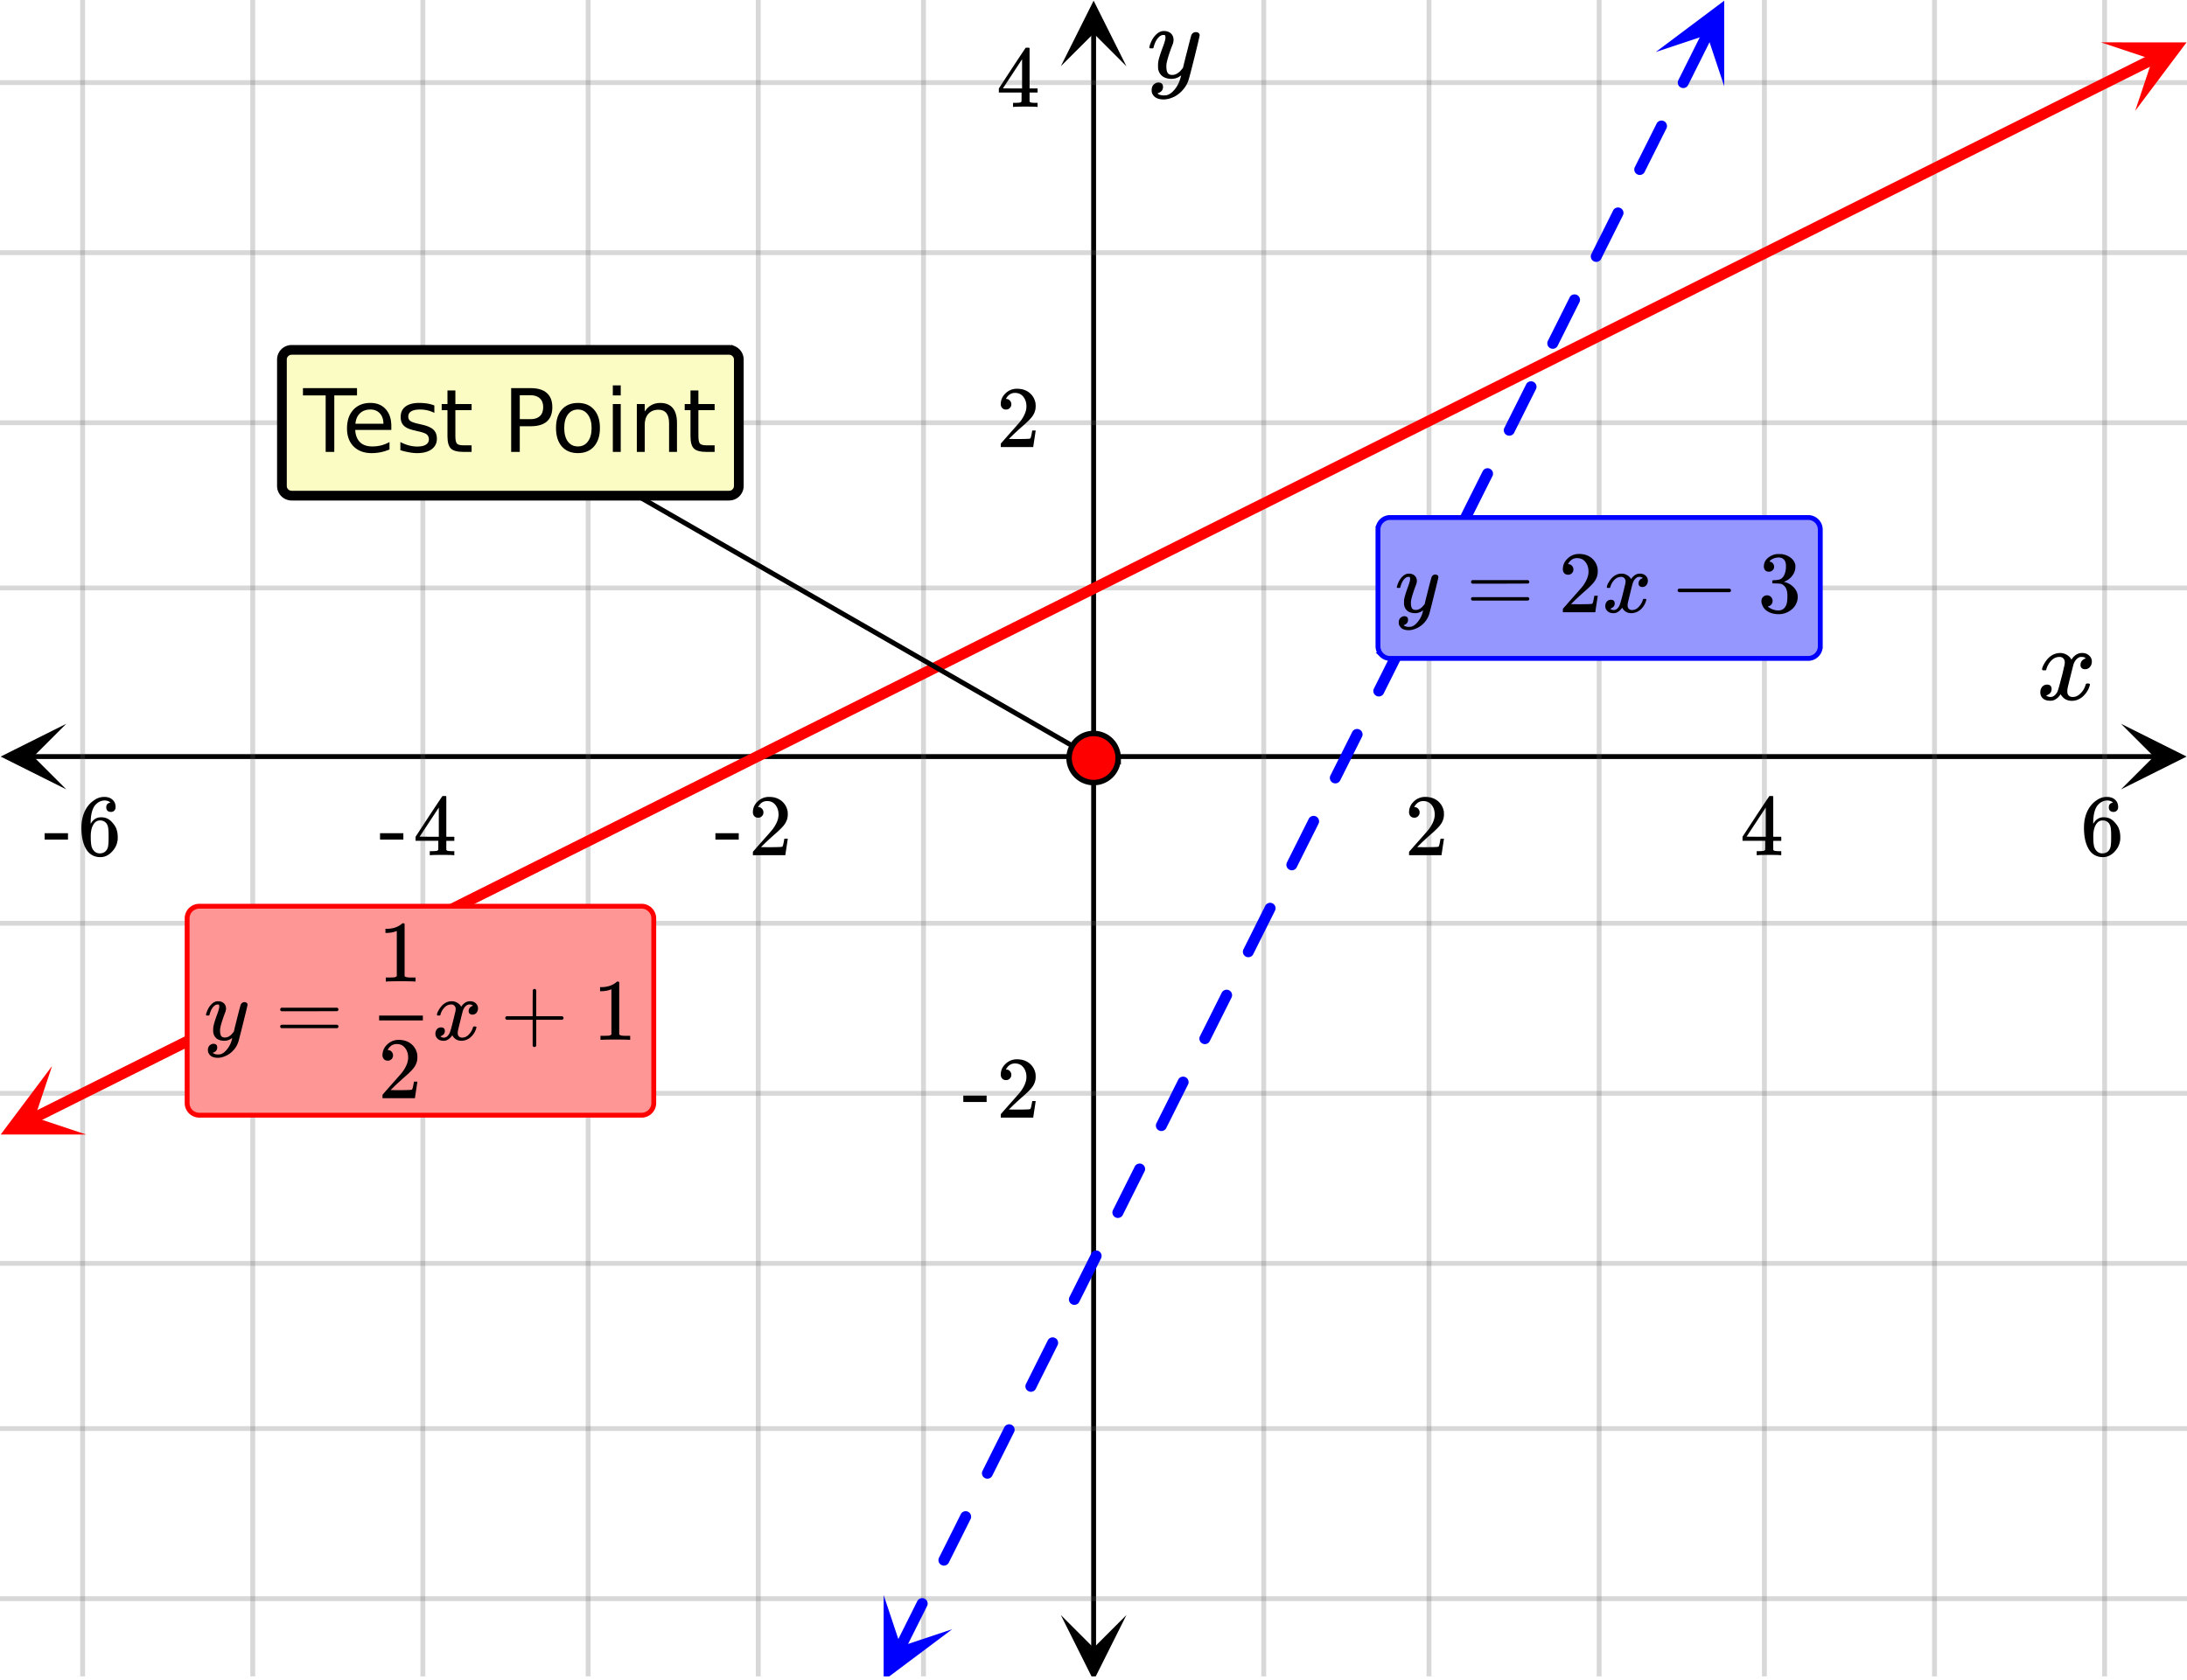 <svg xmlns="http://www.w3.org/2000/svg" xmlns:xlink="http://www.w3.org/1999/xlink" width="449.28" height="345.28" viewBox="0 0 336.96 258.96"><defs><symbol overflow="visible" id="p"><path d="M.953-4.531c-.074-.063-.11-.125-.11-.188.04-.289.212-.664.516-1.125.508-.77 1.149-1.21 1.922-1.328.145-.02.258-.031.344-.031.375 0 .723.101 1.047.297.32.187.55.43.687.718a3.71 3.71 0 0 0 .266-.343c.406-.446.867-.672 1.39-.672.446 0 .805.133 1.079.39.281.25.422.56.422.922 0 .336-.102.618-.297.844a.916.916 0 0 1-.75.344c-.211 0-.383-.055-.516-.172a.636.636 0 0 1-.187-.469c0-.5.27-.843.812-1.031a.921.921 0 0 0-.172-.125c-.105-.063-.261-.094-.468-.094-.149 0-.25.012-.313.032-.418.18-.727.539-.922 1.078-.031.093-.187.703-.469 1.828-.28 1.125-.433 1.758-.453 1.89a2.74 2.74 0 0 0-.047.5c0 .262.07.47.22.625.155.149.359.22.609.22.457 0 .867-.192 1.234-.579.375-.383.625-.813.75-1.281.039-.114.078-.176.11-.188.03-.02.113-.031.25-.031.206 0 .312.047.312.14 0 .012-.012.07-.031.172-.188.68-.57 1.266-1.141 1.766-.512.399-1.047.594-1.61.594-.761 0-1.34-.336-1.734-1.016-.312.492-.715.813-1.203.969-.105.02-.246.031-.422.031C1.441.156.992-.062.734-.5a1.316 1.316 0 0 1-.156-.656c0-.32.094-.598.281-.828a.95.95 0 0 1 .75-.344c.47 0 .704.23.704.687 0 .399-.188.688-.563.875l-.094.047-.078.031a.123.123 0 0 1-.047.016l-.047.016c0 .031.082.086.25.156.125.055.266.078.422.078.383 0 .723-.242 1.016-.734.113-.196.32-.907.625-2.125.07-.25.144-.524.219-.828.07-.301.125-.536.156-.704.039-.164.066-.265.078-.296.063-.29.094-.5.094-.625 0-.27-.074-.477-.219-.625-.137-.157-.328-.235-.578-.235-.492 0-.918.188-1.281.563a3.171 3.171 0 0 0-.75 1.297c-.024.105-.047.168-.079.187-.023.012-.109.016-.265.016zm0 0"/></symbol><symbol overflow="visible" id="u"><path d="M7.531-7.031c.157 0 .285.043.39.125a.41.41 0 0 1 .173.343c0 .137-.266 1.278-.797 3.422-.531 2.137-.84 3.305-.922 3.516a4.073 4.073 0 0 1-.844 1.469 4.38 4.38 0 0 1-1.343 1.078c-.586.281-1.133.422-1.641.422-.824 0-1.387-.262-1.688-.781-.105-.157-.156-.376-.156-.657 0-.367.102-.652.313-.86.226-.21.468-.312.718-.312.477 0 .72.227.72.688 0 .394-.196.687-.579.875-.023.008-.047.02-.078.031-.031.02-.059.035-.078.047-.024.008-.043.016-.063.016l-.047.03c.032.063.145.13.344.204.176.063.352.094.531.094h.125c.188 0 .329-.012.422-.031.414-.118.805-.391 1.172-.829.375-.437.66-.96.86-1.562.113-.363.171-.578.171-.64 0-.009-.011-.005-.03.015a.546.546 0 0 0-.095.062c-.406.29-.855.438-1.343.438-.555 0-1.012-.133-1.375-.39-.356-.259-.586-.634-.688-1.126a4.332 4.332 0 0 1-.016-.5c0-.258.008-.46.032-.61.07-.456.32-1.253.75-2.39.238-.644.36-1.093.36-1.343A.756.756 0 0 0 2.78-6.5c-.031-.063-.094-.094-.187-.094h-.078c-.25 0-.493.117-.72.344-.355.355-.62.875-.796 1.563 0 .011-.008.03-.016.062a.22.22 0 0 1-.03.063l-.032.015C.91-4.535.89-4.53.859-4.53H.437c-.062-.063-.093-.11-.093-.14 0-.04.015-.118.047-.235.226-.758.57-1.352 1.03-1.782.364-.343.75-.515 1.157-.515.457 0 .82.125 1.094.375.27.25.406.594.406 1.031-.023.211-.039.324-.047.344 0 .074-.086.308-.25.703-.449 1.21-.715 2.094-.797 2.656a3.234 3.234 0 0 0-.015.375c0 .418.062.735.187.953.133.22.375.329.719.329.25 0 .484-.063.703-.188.227-.133.399-.266.516-.39.113-.126.258-.298.437-.516 0-.008.024-.117.078-.328.051-.22.13-.536.235-.954.101-.425.207-.832.312-1.218.407-1.625.63-2.477.672-2.563a.735.735 0 0 1 .703-.437zm0 0"/></symbol><symbol overflow="visible" id="q"><path d="M1.484-5.781c-.25 0-.449-.078-.593-.235a.872.872 0 0 1-.22-.609c0-.645.243-1.195.735-1.656a2.46 2.46 0 0 1 1.766-.703c.77 0 1.41.21 1.922.625.508.418.82.964.937 1.64.008.168.016.32.016.453 0 .524-.156 1.012-.469 1.47-.25.374-.758.89-1.516 1.546-.324.281-.777.695-1.359 1.234l-.781.766 1.016.016c1.414 0 2.164-.024 2.25-.079.039-.007.085-.101.14-.28.031-.095.094-.4.188-.923v-.03h.53v.03l-.374 2.47V0h-5v-.25c0-.188.008-.29.031-.313.008-.007.383-.437 1.125-1.28.977-1.095 1.61-1.813 1.89-2.157.602-.82.907-1.57.907-2.25 0-.594-.156-1.086-.469-1.484-.312-.407-.746-.61-1.297-.61-.523 0-.945.235-1.265.703-.024.032-.047.079-.078.141a.274.274 0 0 0-.047.078c0 .012.02.016.062.016a.68.68 0 0 1 .547.25.801.801 0 0 1 .219.562c0 .23-.078.422-.235.578a.76.76 0 0 1-.578.235zm0 0"/></symbol><symbol overflow="visible" id="r"><path d="M6.234 0c-.125-.031-.71-.047-1.75-.047-1.074 0-1.671.016-1.796.047h-.126v-.625h.422c.383-.008.618-.031.704-.063a.286.286 0 0 0 .171-.14c.008-.008.016-.25.016-.719v-.672h-3.5v-.625l2.031-3.11A431.58 431.58 0 0 1 4.5-9.108c.02-.008.113-.016.281-.016h.25l.078.078v6.203h1.235v.625H5.109V-.89a.25.25 0 0 0 .079.157c.07.062.328.101.765.109h.39V0zm-2.28-2.844v-4.5L1-2.859l1.469.015zm0 0"/></symbol><symbol overflow="visible" id="s"><path d="M5.031-8.11c-.199-.195-.48-.304-.843-.328-.625 0-1.153.274-1.579.813-.418.586-.625 1.492-.625 2.719L2-4.86l.11-.172c.363-.54.859-.813 1.484-.813.414 0 .781.09 1.094.266a2.6 2.6 0 0 1 .64.547c.219.242.395.492.531.75.196.449.297.933.297 1.453v.234c0 .211-.027.403-.078.578-.105.532-.383 1.032-.828 1.5-.387.407-.82.66-1.297.766a2.688 2.688 0 0 1-.547.047c-.168 0-.32-.016-.453-.047-.668-.125-1.2-.484-1.594-1.078C.83-1.66.563-2.79.563-4.218c0-.97.171-1.817.515-2.548.344-.726.82-1.296 1.438-1.703a2.62 2.62 0 0 1 1.562-.515c.531 0 .953.14 1.266.421.32.282.484.665.484 1.141 0 .23-.07.414-.203.547-.125.137-.297.203-.516.203-.218 0-.398-.062-.53-.187-.126-.125-.188-.301-.188-.532 0-.406.21-.644.64-.718zm-.593 3.235a1.18 1.18 0 0 0-.97-.484c-.335 0-.605.105-.812.312C2.22-4.597 2-3.883 2-2.907c0 .794.05 1.345.156 1.657.094.273.242.5.453.688.22.187.477.28.782.28.457 0 .804-.171 1.046-.515.133-.187.22-.41.25-.672.04-.258.063-.64.063-1.14v-.422c0-.508-.023-.895-.063-1.156a1.566 1.566 0 0 0-.25-.688zm0 0"/></symbol><symbol overflow="visible" id="t"><path d="M.14-2.406v-.985h3.594v.985zm0 0"/></symbol><symbol overflow="visible" id="w"><path d="M.75-4.672c0-.125.063-.219.188-.281H9.53c.133.062.203.156.203.281 0 .094-.062.18-.187.25l-4.281.016H.969C.82-4.457.75-4.546.75-4.672zm0 2.61c0-.133.07-.223.219-.266h8.578a.249.249 0 0 0 .062.047l.063.047c.02.011.035.039.047.078.008.031.015.062.015.094 0 .117-.07.203-.203.265H.937C.813-1.859.75-1.945.75-2.063zm0 0"/></symbol><symbol overflow="visible" id="y"><path d="M1.328-3.094c-.137-.07-.203-.164-.203-.281 0-.113.066-.203.203-.266h7.828c.133.075.203.168.203.282 0 .105-.07.195-.203.265zm0 0"/></symbol><symbol overflow="visible" id="z"><path d="M1.719-6.25c-.25 0-.446-.07-.578-.219a.863.863 0 0 1-.204-.593c0-.508.196-.938.594-1.282a2.566 2.566 0 0 1 1.407-.625h.203c.312 0 .507.008.593.016.301.043.602.137.907.281.593.305.968.727 1.125 1.266.02.093.03.218.03.375 0 .523-.167.996-.5 1.422-.323.418-.73.714-1.218.89-.055.024-.055.04 0 .047.008 0 .05.012.125.031.55.157 1.016.446 1.39.86.376.418.563.89.563 1.422 0 .367-.086.718-.25 1.062-.218.461-.574.84-1.062 1.14-.492.302-1.04.454-1.64.454-.595 0-1.122-.125-1.579-.375-.46-.25-.766-.586-.922-1.016a1.45 1.45 0 0 1-.14-.656c0-.25.082-.453.25-.61a.831.831 0 0 1 .609-.25c.25 0 .453.087.61.25.163.169.25.372.25.61 0 .21-.063.39-.188.547a.768.768 0 0 1-.469.281l-.094.031c.489.407 1.047.61 1.672.61.5 0 .875-.239 1.125-.719.156-.29.234-.742.234-1.36v-.265c0-.852-.292-1.426-.875-1.719-.124-.05-.398-.082-.812-.093l-.563-.016-.046-.031c-.024-.02-.032-.086-.032-.204 0-.113.008-.18.032-.203.03-.03.054-.046.078-.046.25 0 .508-.02.781-.063.395-.05.695-.27.906-.656.207-.395.313-.867.313-1.422 0-.582-.157-.973-.469-1.172a1.131 1.131 0 0 0-.64-.188c-.45 0-.844.122-1.188.36l-.125.094a.671.671 0 0 0-.094.109l-.047.047a.88.88 0 0 0 .094.031c.176.024.328.11.453.266.125.148.188.32.188.515a.715.715 0 0 1-.235.547.76.76 0 0 1-.562.219zm0 0"/></symbol><symbol overflow="visible" id="A"><path d="M.938-3.094C.813-3.164.75-3.258.75-3.375c0-.113.063-.203.188-.266h4.03v-2.015l.016-2.032c.094-.113.18-.171.266-.171.113 0 .203.07.266.203v4.015H9.53c.133.075.203.168.203.282 0 .105-.07.195-.203.265H5.516V.922c-.063.125-.157.187-.282.187-.117 0-.203-.062-.265-.187v-4.016zm0 0"/></symbol><symbol overflow="visible" id="B"><path d="M5.61 0c-.157-.031-.872-.047-2.141-.047C2.207-.047 1.5-.03 1.344 0h-.157v-.625h.344c.52 0 .86-.008 1.016-.031.07-.008.18-.067.328-.172v-6.969c-.023 0-.059.016-.11.047a4.134 4.134 0 0 1-1.39.25h-.25v-.625h.25c.758-.02 1.39-.188 1.89-.5a2.46 2.46 0 0 0 .422-.313c.008-.03.063-.046.157-.046a.36.36 0 0 1 .234.078v8.078c.133.137.43.203.89.203h.798V0zm0 0"/></symbol><symbol overflow="visible" id="v"><path d="M6.234-5.813c.125 0 .227.04.313.11.094.062.14.152.14.266 0 .117-.226 1.058-.671 2.828C5.578-.836 5.328.133 5.266.312a3.459 3.459 0 0 1-.688 1.22 3.641 3.641 0 0 1-1.11.874c-.491.239-.945.36-1.359.36-.687 0-1.152-.22-1.39-.657-.094-.125-.14-.304-.14-.53 0-.306.085-.544.265-.72.187-.168.379-.25.578-.25.394 0 .594.188.594.563 0 .332-.157.578-.47.734a.298.298 0 0 1-.062.032.295.295 0 0 0-.078.03c-.011.009-.023.016-.031.016L1.328 2c.031.05.129.11.297.172.133.05.273.078.422.078h.11c.155 0 .273-.012.359-.031.332-.094.648-.324.953-.688A3.69 3.69 0 0 0 4.188.25c.093-.3.14-.477.14-.531 0-.008-.012-.004-.031.015a.358.358 0 0 1-.078.047c-.336.239-.703.36-1.11.36-.46 0-.84-.106-1.14-.313-.293-.219-.48-.531-.563-.937a2.932 2.932 0 0 1-.015-.407c0-.218.007-.382.03-.5.063-.394.266-1.054.61-1.984.196-.531.297-.898.297-1.11a.838.838 0 0 0-.031-.265c-.024-.05-.074-.078-.156-.078h-.063c-.21 0-.406.094-.594.281-.293.293-.511.727-.656 1.297 0 .012-.008.027-.015.047a.188.188 0 0 1-.032.047l-.015.015c-.012.012-.028.016-.047.016h-.36C.305-3.8.281-3.836.281-3.86a.97.97 0 0 1 .047-.203c.188-.625.469-1.113.844-1.468.3-.282.617-.422.953-.422.383 0 .688.105.906.312.227.2.344.485.344.86-.023.168-.04.261-.047.281 0 .055-.07.246-.203.578-.367 1-.586 1.735-.656 2.203a1.857 1.857 0 0 0-.016.297c0 .344.05.61.156.797.114.18.313.266.594.266.207 0 .406-.051.594-.157a1.84 1.84 0 0 0 .422-.328c.093-.101.21-.242.36-.422a32.833 32.833 0 0 1 .25-1.063c.093-.35.175-.687.25-1 .343-1.35.534-2.062.577-2.124a.592.592 0 0 1 .578-.36zm0 0"/></symbol><symbol overflow="visible" id="x"><path d="M.781-3.75C.727-3.8.703-3.848.703-3.89c.031-.25.172-.563.422-.938.414-.633.941-1.004 1.578-1.11.133-.007.235-.015.297-.015.313 0 .598.086.86.25.269.156.46.355.578.594.113-.157.187-.25.218-.282.332-.375.711-.562 1.14-.562.364 0 .661.105.891.312.227.211.344.465.344.766 0 .281-.078.516-.234.703a.776.776 0 0 1-.625.281.64.64 0 0 1-.422-.14.521.521 0 0 1-.156-.39c0-.415.222-.696.672-.845a.58.58 0 0 0-.141-.093.705.705 0 0 0-.39-.094.91.91 0 0 0-.266.031c-.336.149-.586.445-.75.89-.032.075-.164.579-.39 1.516-.231.93-.356 1.45-.376 1.563a1.827 1.827 0 0 0-.047.406c0 .211.063.383.188.516.125.125.289.187.5.187.383 0 .726-.16 1.031-.484.3-.32.508-.676.625-1.063.02-.082.04-.129.063-.14.03-.02.109-.031.234-.031.164 0 .25.039.25.109 0 .012-.012.058-.031.14-.149.563-.461 1.055-.938 1.47-.43.323-.875.484-1.344.484-.625 0-1.101-.282-1.421-.844-.262.406-.594.68-1 .812-.086.02-.2.032-.344.032-.524 0-.89-.188-1.11-.563a.953.953 0 0 1-.14-.531c0-.27.078-.5.234-.688a.798.798 0 0 1 .625-.28c.395 0 .594.187.594.562 0 .336-.164.574-.484.718a.359.359 0 0 1-.063.047l-.078.031c-.012.012-.024.016-.031.016h-.032c0 .031.063.074.188.125a.817.817 0 0 0 .36.078c.32 0 .597-.203.827-.61.102-.163.282-.75.532-1.75.05-.206.109-.437.171-.687.063-.257.11-.457.141-.593.031-.133.05-.211.063-.235a2.86 2.86 0 0 0 .078-.531.678.678 0 0 0-.188-.5.613.613 0 0 0-.484-.203c-.406 0-.762.156-1.063.469a2.562 2.562 0 0 0-.609 1.078c-.012.074-.031.12-.063.14a.752.752 0 0 1-.218.016zm0 0"/></symbol><symbol overflow="visible" id="C"><path d="M-.047-9.828h8.328v1.125h-3.5V0H3.453v-8.703h-3.5zm0 0"/></symbol><symbol overflow="visible" id="D"><path d="M7.578-3.984v.593H2.016c.05.836.3 1.47.75 1.907.445.43 1.07.64 1.875.64.468 0 .921-.05 1.359-.156a5.827 5.827 0 0 0 1.297-.516v1.141a6.956 6.956 0 0 1-2.734.563C3.394.188 2.469-.149 1.78-.829 1.094-1.516.75-2.441.75-3.61c0-1.207.32-2.164.969-2.875.656-.707 1.535-1.063 2.64-1.063.989 0 1.77.32 2.344.953.582.637.875 1.508.875 2.61zm-1.219-.36c0-.664-.183-1.195-.546-1.593-.368-.395-.844-.594-1.438-.594-.68 0-1.219.195-1.625.578-.406.387-.64.922-.703 1.61zm0 0"/></symbol><symbol overflow="visible" id="E"><path d="M5.969-7.156v1.14a4.708 4.708 0 0 0-1.063-.39 5.208 5.208 0 0 0-1.14-.125c-.606 0-1.059.093-1.36.281-.304.18-.453.45-.453.813 0 .28.102.507.313.671.218.157.656.309 1.312.454l.406.093c.864.188 1.473.45 1.829.782.363.335.546.804.546 1.406 0 .687-.273 1.23-.812 1.625-.543.398-1.29.594-2.234.594-.399 0-.81-.043-1.235-.126-.43-.07-.875-.18-1.344-.328v-1.25c.446.23.883.403 1.313.516.437.117.867.172 1.297.172.57 0 1.008-.094 1.312-.281.313-.196.469-.473.469-.829 0-.332-.117-.585-.344-.765-.218-.176-.703-.344-1.453-.5l-.422-.11c-.75-.156-1.293-.394-1.625-.718-.336-.32-.5-.77-.5-1.344 0-.695.242-1.234.735-1.61.5-.374 1.195-.562 2.093-.562.446 0 .868.031 1.266.094.395.062.758.164 1.094.297zm0 0"/></symbol><symbol overflow="visible" id="F"><path d="M2.469-9.469v2.094h2.5v.938h-2.5v4.015c0 .594.082.98.25 1.156.164.168.5.25 1 .25h1.25V0h-1.25C2.78 0 2.133-.172 1.78-.516c-.355-.351-.531-.988-.531-1.906v-4.015H.36v-.938h.89v-2.094zm0 0"/></symbol><symbol overflow="visible" id="H"><path d="M2.656-8.734v3.687h1.672c.613 0 1.086-.156 1.422-.469.344-.32.516-.78.516-1.375 0-.593-.172-1.046-.516-1.359-.336-.32-.809-.484-1.422-.484zM1.328-9.828h3c1.102 0 1.938.25 2.5.75.563.5.844 1.23.844 2.187 0 .97-.281 1.704-.844 2.204-.562.492-1.398.734-2.5.734H2.656V0H1.328zm0 0"/></symbol><symbol overflow="visible" id="I"><path d="M4.125-6.531c-.648 0-1.164.258-1.547.765-.375.512-.562 1.204-.562 2.079 0 .886.187 1.585.562 2.093.375.5.89.75 1.547.75.645 0 1.156-.25 1.531-.75.383-.508.578-1.207.578-2.093 0-.864-.195-1.551-.578-2.063-.375-.52-.886-.781-1.531-.781zm0-1.016c1.05 0 1.879.344 2.484 1.031.602.68.907 1.621.907 2.829 0 1.21-.305 2.156-.907 2.843C6.004-.156 5.176.187 4.125.187c-1.055 0-1.883-.343-2.484-1.03C1.047-1.532.75-2.478.75-3.689c0-1.207.297-2.148.89-2.828.602-.687 1.43-1.03 2.485-1.03zm0 0"/></symbol><symbol overflow="visible" id="J"><path d="M1.266-7.375h1.218V0H1.266zm0-2.875h1.218v1.547H1.266zm0 0"/></symbol><symbol overflow="visible" id="K"><path d="M7.406-4.453V0H6.188v-4.406c0-.696-.137-1.219-.407-1.563-.273-.351-.68-.531-1.218-.531-.657 0-1.18.21-1.563.625-.375.418-.563.984-.563 1.703V0H1.22v-7.375h1.218v1.14c.29-.437.633-.765 1.032-.984.394-.218.847-.328 1.36-.328.843 0 1.484.262 1.921.781.438.524.656 1.293.656 2.313zm0 0"/></symbol><clipPath id="a"><path d="M0 0h336.96v258.367H0zm0 0"/></clipPath><clipPath id="b"><path d="M.102 111.547H11V122H.102zm0 0"/></clipPath><clipPath id="c"><path d="M326.79 111.547h10.17V122h-10.17zm0 0"/></clipPath><clipPath id="d"><path d="M12 0h313v258.367H12zm0 0"/></clipPath><clipPath id="e"><path d="M163.445 248H174v10.367h-10.555zm0 0"/></clipPath><clipPath id="f"><path d="M163.445 0H174v10.21h-10.555zm0 0"/></clipPath><clipPath id="g"><path d="M0 12h336.96v235H0zm0 0"/></clipPath><clipPath id="h"><path d="M136 245h11v13.367h-11zm0 0"/></clipPath><clipPath id="i"><path d="M130.875 256.375l11.871-23.734 23.734 11.87-11.87 23.735zm0 0"/></clipPath><clipPath id="j"><path d="M255 0h11v14h-11zm0 0"/></clipPath><clipPath id="k"><path d="M255.11 8.016l11.87-23.739 23.735 11.875-11.871 23.735zm0 0"/></clipPath><clipPath id="l"><path d="M0 164h14v11H0zm0 0"/></clipPath><clipPath id="m"><path d="M-2.531 169.574l23.738-11.863 11.863 23.738-23.738 11.863zm0 0"/></clipPath><clipPath id="n"><path d="M323 6h13.96v12H323zm0 0"/></clipPath><clipPath id="o"><path d="M323.707 6.527l23.738-11.863 11.868 23.738-23.743 11.864zm0 0"/></clipPath></defs><g clip-path="url(#a)" fill="#fff"><path d="M0 0h336.96v258.96H0z"/><path d="M0 0h336.96v258.96H0z"/></g><path d="M5.055 116.602h326.89" fill="none" stroke="#000" stroke-width=".749"/><g clip-path="url(#b)"><path d="M10.21 111.547L.103 116.602l10.109 5.054-5.055-5.054zm0 0"/></g><g clip-path="url(#c)"><path d="M326.79 111.547l10.108 5.055-10.109 5.054 5.055-5.054zm0 0"/></g><g clip-path="url(#d)"><path d="M194.711 0v259.117M220.171 0v259.117M246.384 0v259.117M271.848 0v259.117M298.058 0v259.117M324.27 0v259.117M142.29 0v259.117M116.827 0v259.117M90.618 0v259.117M65.151 0v259.117M38.942 0v259.117M12.73 0v259.117" fill="none" stroke-linecap="round" stroke-linejoin="round" stroke="#666" stroke-opacity=".251" stroke-width=".749"/></g><path d="M168.5 254.063V5.055" fill="none" stroke="#000" stroke-width=".749"/><g clip-path="url(#e)"><path d="M163.445 248.906l5.055 10.11 5.055-10.11-5.055 5.055zm0 0"/></g><g clip-path="url(#f)"><path d="M163.445 10.21L168.5.103l5.055 10.109-5.055-5.055zm0 0"/></g><g clip-path="url(#g)"><path d="M0 90.617h337M0 65.152h337M0 38.942h337M0 12.73h337M0 142.29h337M0 168.5h337M0 194.711h337M0 220.171h337M0 246.384h337" fill="none" stroke-linecap="round" stroke-linejoin="round" stroke="#666" stroke-opacity=".251" stroke-width=".749"/></g><path d="M137.98 253.465l.836-1.668.832-1.668.836-1.668.832-1.668.016-.023a.786.786 0 0 1 .484-.422.821.821 0 0 1 .645.043.817.817 0 0 1 .422.488.808.808 0 0 1-.047.644l-.012.024-.832 1.668-1.672 3.336-.832 1.668a.803.803 0 0 1-.488.422.823.823 0 0 1-.645-.043.828.828 0 0 1-.421-.489.807.807 0 0 1 .046-.644zm6.7-13.395l.812-1.617.832-1.668.836-1.668.832-1.672.04-.074a.817.817 0 0 1 .488-.422.814.814 0 0 1 .64.047c.211.106.352.266.422.488a.824.824 0 0 1-.043.645l-.039.07-.832 1.668-.836 1.672-.836 1.668-.809 1.617a.817.817 0 0 1-.488.422.798.798 0 0 1-.64-.047.786.786 0 0 1-.422-.484.821.821 0 0 1 .043-.645zm6.703-13.394l.785-1.57.832-1.668 1.672-3.336.058-.125a.828.828 0 0 1 .489-.422.807.807 0 0 1 .644.047.817.817 0 0 1 .422.488.798.798 0 0 1-.047.64l-.062.125-.832 1.668-1.672 3.336-.785 1.57a.81.81 0 0 1-.485.423.806.806 0 0 1-.644-.047.81.81 0 0 1-.422-.485.806.806 0 0 1 .047-.644zm6.699-13.395l.762-1.523.832-1.668 1.672-3.336.086-.172a.81.81 0 0 1 .484-.422.806.806 0 0 1 .644.047.81.81 0 0 1 .422.484.806.806 0 0 1-.047.645l-.085.172-.832 1.668-1.672 3.336-.758 1.523a.817.817 0 0 1-.488.422.808.808 0 0 1-.645-.047.817.817 0 0 1-.422-.488.798.798 0 0 1 .047-.64zm6.7-13.398l.738-1.469.832-1.668 1.671-3.336.11-.222a.817.817 0 0 1 .488-.422.813.813 0 0 1 .64.043.84.84 0 0 1 .379 1.133l-.113.222-.832 1.668-.836 1.668-.832 1.668-.738 1.469a.8.8 0 0 1-.488.425.814.814 0 0 1-.64-.046.805.805 0 0 1-.423-.489.824.824 0 0 1 .043-.644zm6.702-13.395l.711-1.422.832-1.668 1.672-3.335.133-.27a.803.803 0 0 1 .488-.422.821.821 0 0 1 .645.043.817.817 0 0 1 .422.488.807.807 0 0 1-.047.645l-.137.27-.832 1.667-.836 1.668-.832 1.668-.71 1.422a.803.803 0 0 1-.49.422.821.821 0 0 1-.644-.043.828.828 0 0 1-.422-.488.807.807 0 0 1 .047-.645zm6.7-13.394l.687-1.371.836-1.668.832-1.668.996-1.992a.806.806 0 0 1 .488-.422.814.814 0 0 1 .641.047.817.817 0 0 1 .422.488.813.813 0 0 1-.043.64l-.996 1.993-.836 1.668-.832 1.668-.688 1.37a.817.817 0 0 1-.488.423.798.798 0 0 1-.64-.047.804.804 0 0 1-.426-.485.822.822 0 0 1 .047-.644zm6.699-13.395l.664-1.324.836-1.668.832-1.668.836-1.668.183-.371a.817.817 0 0 1 .489-.422.808.808 0 0 1 .644.047.817.817 0 0 1 .422.488.814.814 0 0 1-.047.64l-.183.372-1.672 3.336-.832 1.668-.664 1.324a.81.81 0 0 1-.485.422.806.806 0 0 1-.644-.047.81.81 0 0 1-.422-.484.821.821 0 0 1 .043-.645zm6.703-13.394l1.473-2.946.832-1.668.836-1.668.21-.418a.81.81 0 0 1 .485-.421.806.806 0 0 1 .644.046.81.81 0 0 1 .422.485.806.806 0 0 1-.047.644l-.207.418-1.672 3.336-.832 1.668-.636 1.278a.828.828 0 0 1-.489.421.807.807 0 0 1-.644-.046.817.817 0 0 1-.422-.489.798.798 0 0 1 .047-.64zm6.7-13.399l.612-1.222.836-1.668.832-1.668.836-1.668.235-.47a.817.817 0 0 1 .488-.42.813.813 0 0 1 .64.042c.212.106.352.27.423.488a.821.821 0 0 1-.043.645l-.235.469-1.672 3.336-.832 1.667-.613 1.223a.81.81 0 0 1-.488.426.83.83 0 0 1-.64-.047.842.842 0 0 1-.379-1.133zm6.702-13.394l.586-1.176.836-1.668.832-1.668.836-1.668.258-.516a.842.842 0 0 1 1.133-.379.817.817 0 0 1 .422.489.808.808 0 0 1-.047.644l-.258.516-.836 1.668-.832 1.668-.836 1.668-.59 1.176a.798.798 0 0 1-.484.421.821.821 0 0 1-.645-.042.828.828 0 0 1-.422-.489.806.806 0 0 1 .047-.644zm6.7-13.395l.562-1.125.836-1.668.832-1.668.836-1.668.285-.57a.81.81 0 0 1 .484-.422.806.806 0 0 1 .645.047.817.817 0 0 1 .422.488.798.798 0 0 1-.047.64l-.281.567-.836 1.672-.832 1.668-.836 1.668-.563 1.125a.817.817 0 0 1-.488.422.807.807 0 0 1-.644-.047.81.81 0 0 1-.422-.484.806.806 0 0 1 .047-.645zm6.699-13.394l.539-1.078.836-1.668.832-1.668.836-1.668.308-.618a.817.817 0 0 1 .489-.421.798.798 0 0 1 .64.046.8.8 0 0 1 .426.489.83.83 0 0 1-.047.64l-.309.618-.835 1.668-.832 1.667-.836 1.668-.54 1.079a.817.817 0 0 1-.488.421.798.798 0 0 1-.64-.046.783.783 0 0 1-.422-.489.813.813 0 0 1 .043-.64zm6.703-13.395l.512-1.027.835-1.672.836-1.668.832-1.668.333-.664a.828.828 0 0 1 .488-.422.807.807 0 0 1 .644.047.81.81 0 0 1 .422.484.806.806 0 0 1-.047.645l-.332.664-.836 1.668-.832 1.668-.836 1.672-.515 1.027a.81.81 0 0 1-.485.422.806.806 0 0 1-.644-.047.817.817 0 0 1-.422-.488.798.798 0 0 1 .047-.64zm6.7-13.398l.487-.977 1.672-3.336.832-1.668.36-.715a.798.798 0 0 1 .484-.422.821.821 0 0 1 .645.043c.207.106.347.27.421.489a.823.823 0 0 1-.043.644l-.359.715-.836 1.668-.832 1.668-.836 1.668-.488.977a.793.793 0 0 1-.488.421.824.824 0 0 1-.645-.043.817.817 0 0 1-.422-.488.808.808 0 0 1 .047-.644zm6.698-13.395l.465-.93 1.672-3.335.832-1.668.383-.762a.81.81 0 0 1 .488-.426.83.83 0 0 1 .64.047.81.81 0 0 1 .427.488.824.824 0 0 1-.047.645l-.383.761-.836 1.668-.832 1.668-.836 1.668-.465.93a.806.806 0 0 1-.488.422.813.813 0 0 1-.64-.043.815.815 0 0 1-.423-.488.821.821 0 0 1 .043-.645zm6.703-13.394l.438-.88 1.672-3.335.832-1.668.406-.817a.828.828 0 0 1 .488-.421.806.806 0 0 1 .645.046.817.817 0 0 1 .422.489.798.798 0 0 1-.047.64l-.406.817-.836 1.668-.832 1.668-.836 1.668-.438.879a.828.828 0 0 1-.488.421.806.806 0 0 1-.645-.046.81.81 0 0 1-.421-.485.806.806 0 0 1 .046-.644zm6.7-13.395l.414-.832 1.672-3.336.832-1.668.433-.863a.806.806 0 0 1 .488-.422.798.798 0 0 1 .641.047.794.794 0 0 1 .422.488.813.813 0 0 1-.043.64l-.434.864-.832 1.668-1.672 3.336-.414.832a.817.817 0 0 1-.488.422.798.798 0 0 1-.64-.047.8.8 0 0 1-.426-.488.814.814 0 0 1 .047-.64zm6.699-13.394l.394-.782.832-1.668.836-1.672.832-1.668.457-.91a.817.817 0 0 1 .489-.422.808.808 0 0 1 .644.047.81.81 0 0 1 .422.485.806.806 0 0 1-.047.644l-.457.91-.832 1.668-.836 1.668-1.226 2.453a.81.81 0 0 1-.485.422.806.806 0 0 1-.644-.047.817.817 0 0 1-.422-.488.813.813 0 0 1 .043-.64zm0 0" fill="#00f"/><g clip-path="url(#h)"><g clip-path="url(#i)"><path d="M136.148 245.824v13.188l10.551-7.91-7.914 2.636zm0 0" fill="#00f"/></g></g><g clip-path="url(#j)"><g clip-path="url(#k)"><path d="M255.11 8.016l10.55-7.91-.004 13.183-2.636-7.91zm0 0" fill="#00f"/></g></g><path d="M5.273 172.266l4.383-2.188 2.192-1.098 4.382-2.187 2.192-1.098 2.191-1.093 2.188-1.094 2.191-1.098 4.383-2.187 2.191-1.098 6.575-3.281 2.187-1.098 4.383-2.187 2.191-1.098 4.383-2.188 2.192-1.097 4.382-2.188 2.188-1.097 4.383-2.188 2.191-1.098 4.383-2.187 2.191-1.098 2.192-1.093 2.187-1.094 2.192-1.094 2.191-1.098 4.383-2.187 2.191-1.098 4.383-2.187 2.188-1.098 4.382-2.187 2.192-1.098 4.383-2.188 2.191-1.097 4.383-2.188 2.187-1.097 6.575-3.282 2.191-1.097 4.383-2.188 2.191-1.097 2.188-1.094 2.191-1.094 2.191-1.098 4.383-2.187 2.192-1.098 4.383-2.187 2.19-1.098 2.188-1.094 2.192-1.093 2.191-1.098 6.574-3.281 2.192-1.098 2.191-1.094 2.188-1.093 2.191-1.098 4.383-2.188 2.191-1.097 4.383-2.188 2.192-1.097 2.187-1.094 2.192-1.094 2.19-1.098 4.384-2.187 2.191-1.098 6.574-3.281 2.188-1.098 4.383-2.187 2.191-1.098 4.383-2.187 2.191-1.098 2.192-1.094 2.187-1.093 2.192-1.098 4.382-2.188 2.192-1.097 4.383-2.188 2.191-1.097 2.191-1.094 2.188-1.094 2.191-1.094 2.192-1.097 4.383-2.188 2.191-1.097 4.383-2.188 2.187-1.098 4.383-2.187 2.192-1.098 4.382-2.187 2.192-1.098 2.191-1.094 2.188-1.093 2.191-1.098 6.574-3.281 2.192-1.098 4.383-2.188 2.19-1.097 2.188-1.094 2.192-1.094 2.191-1.097 4.383-2.188 2.191-1.097 4.383-2.188 2.188-1.098 4.383-2.187 2.191-1.098 6.574-3.281 2.192-1.098" fill="none" stroke-width="1.685" stroke-linecap="round" stroke-linejoin="round" stroke="red"/><g clip-path="url(#l)"><g clip-path="url(#m)"><path d="M8.02 164.3L.105 174.853h13.188l-7.914-2.637zm0 0" fill="red"/></g></g><g clip-path="url(#n)"><g clip-path="url(#o)"><path d="M323.707 6.527l13.188.004-7.915 10.547 2.641-7.91zm0 0" fill="red"/></g></g><path d="M168.5 116.828L78.633 65.152" fill="none" stroke-width=".758" stroke="#000"/><path d="M172.281 116.828c0 .5-.093.985-.289 1.445a3.768 3.768 0 0 1-3.492 2.336 3.777 3.777 0 0 1-3.492-2.336 3.673 3.673 0 0 1-.29-1.445 3.81 3.81 0 0 1 1.105-2.676 3.777 3.777 0 0 1 6.168 1.227c.197.465.29.945.29 1.45zm0 0" fill="red" stroke-width=".843" stroke="#000"/><use xlink:href="#p" x="313.784" y="107.84"/><use xlink:href="#q" x="216.429" y="131.804"/><use xlink:href="#r" x="268.102" y="131.804"/><use xlink:href="#s" x="320.524" y="131.804"/><use xlink:href="#t" x="110.087" y="131.804"/><use xlink:href="#q" x="115.329" y="131.804"/><use xlink:href="#t" x="58.413" y="131.804"/><use xlink:href="#r" x="63.656" y="131.804"/><use xlink:href="#t" x="6.74" y="131.804"/><use xlink:href="#s" x="11.982" y="131.804"/><use xlink:href="#u" x="176.738" y="11.982"/><use xlink:href="#q" x="153.522" y="68.898"/><use xlink:href="#r" x="153.522" y="16.476"/><use xlink:href="#t" x="148.28" y="172.244"/><use xlink:href="#q" x="153.522" y="172.244"/><path d="M212.309 99.602V81.629c0-.25.05-.488.144-.715a1.876 1.876 0 0 1 1.012-1.016c.23-.093.469-.14.719-.14h64.402c.25 0 .488.047.719.14.226.098.43.23.605.407.176.175.313.379.406.61.094.226.141.464.141.714v17.973a1.856 1.856 0 0 1-.547 1.324 1.856 1.856 0 0 1-1.324.547h-64.402c-.25 0-.489-.047-.72-.141-.23-.094-.429-.23-.605-.406a1.889 1.889 0 0 1-.55-1.324zm0 0" fill="#9696ff" stroke="#00f" stroke-width=".749"/><use xlink:href="#v" x="214.931" y="94.36"/><use xlink:href="#w" x="225.895" y="94.36"/><use xlink:href="#q" x="240.124" y="94.36"/><use xlink:href="#x" x="246.864" y="94.36"/><use xlink:href="#y" x="257.349" y="94.36"/><use xlink:href="#z" x="270.829" y="94.36"/><path d="M28.832 169.996V141.54c0-.246.047-.484.145-.715.093-.23.226-.433.402-.61a1.88 1.88 0 0 1 1.324-.547l68.149.001c.25 0 .488.047.718.14a1.876 1.876 0 0 1 1.012 1.016c.098.23.145.469.145.715v28.457c0 .25-.047.488-.145.719-.094.23-.23.43-.406.605a1.816 1.816 0 0 1-.606.407c-.23.097-.468.144-.718.144H30.703c-.246 0-.484-.047-.715-.144a1.832 1.832 0 0 1-.61-.407 1.805 1.805 0 0 1-.401-.605 1.818 1.818 0 0 1-.145-.719zm0 0" fill="#ff9696" stroke="red" stroke-width=".749"/><use xlink:href="#v" x="31.453" y="160.262"/><use xlink:href="#w" x="42.418" y="160.262"/><use xlink:href="#x" x="66.616" y="160.262"/><use xlink:href="#A" x="77.1" y="160.262"/><use xlink:href="#q" x="58.261" y="169.249"/><path d="M58.414 156.52h6.738v.746h-6.738zm0 0"/><use xlink:href="#B" x="58.261" y="151.276"/><use xlink:href="#B" x="91.329" y="160.262"/><path d="M43.36 74.89V55.419c0-.207.038-.41.12-.602.079-.195.192-.363.34-.511.149-.149.317-.262.512-.34.191-.082.395-.121.602-.121h67.398c.211 0 .41.039.606.12a1.574 1.574 0 0 1 .852.852c.077.192.116.395.116.602v19.473c0 .207-.039.406-.117.601a1.558 1.558 0 0 1-.344.508 1.6 1.6 0 0 1-.507.344 1.606 1.606 0 0 1-.606.117H44.934c-.207 0-.41-.04-.602-.117A1.574 1.574 0 0 1 43.82 76a1.489 1.489 0 0 1-.34-.508 1.533 1.533 0 0 1-.12-.601zm0 0" fill="#fafcc4"/><path d="M43.438 74.89V55.419c0-.2.035-.39.113-.574.074-.184.183-.344.324-.485.14-.14.3-.25.484-.324.184-.078.375-.113.575-.113h67.398c.2 0 .39.035.574.113a1.519 1.519 0 0 1 .813.809c.074.183.113.375.113.574v19.473c0 .195-.039.386-.113.57a1.535 1.535 0 0 1-.328.488c-.137.14-.301.246-.485.324a1.52 1.52 0 0 1-.574.114H44.934a1.507 1.507 0 0 1-1.059-.438c-.14-.14-.25-.304-.324-.488a1.443 1.443 0 0 1-.113-.57zm0 0" fill="none" stroke-width="1.498" stroke="#000"/><use xlink:href="#C" x="46.724" y="69.647"/><use xlink:href="#D" x="52.715" y="69.647"/><use xlink:href="#E" x="60.953" y="69.647"/><use xlink:href="#F" x="67.693" y="69.647"/><use xlink:href="#G" x="72.935" y="69.647"/><use xlink:href="#H" x="77.428" y="69.647"/><use xlink:href="#I" x="84.917" y="69.647"/><use xlink:href="#J" x="93.155" y="69.647"/><use xlink:href="#K" x="96.899" y="69.647"/><use xlink:href="#F" x="105.137" y="69.647"/></svg>